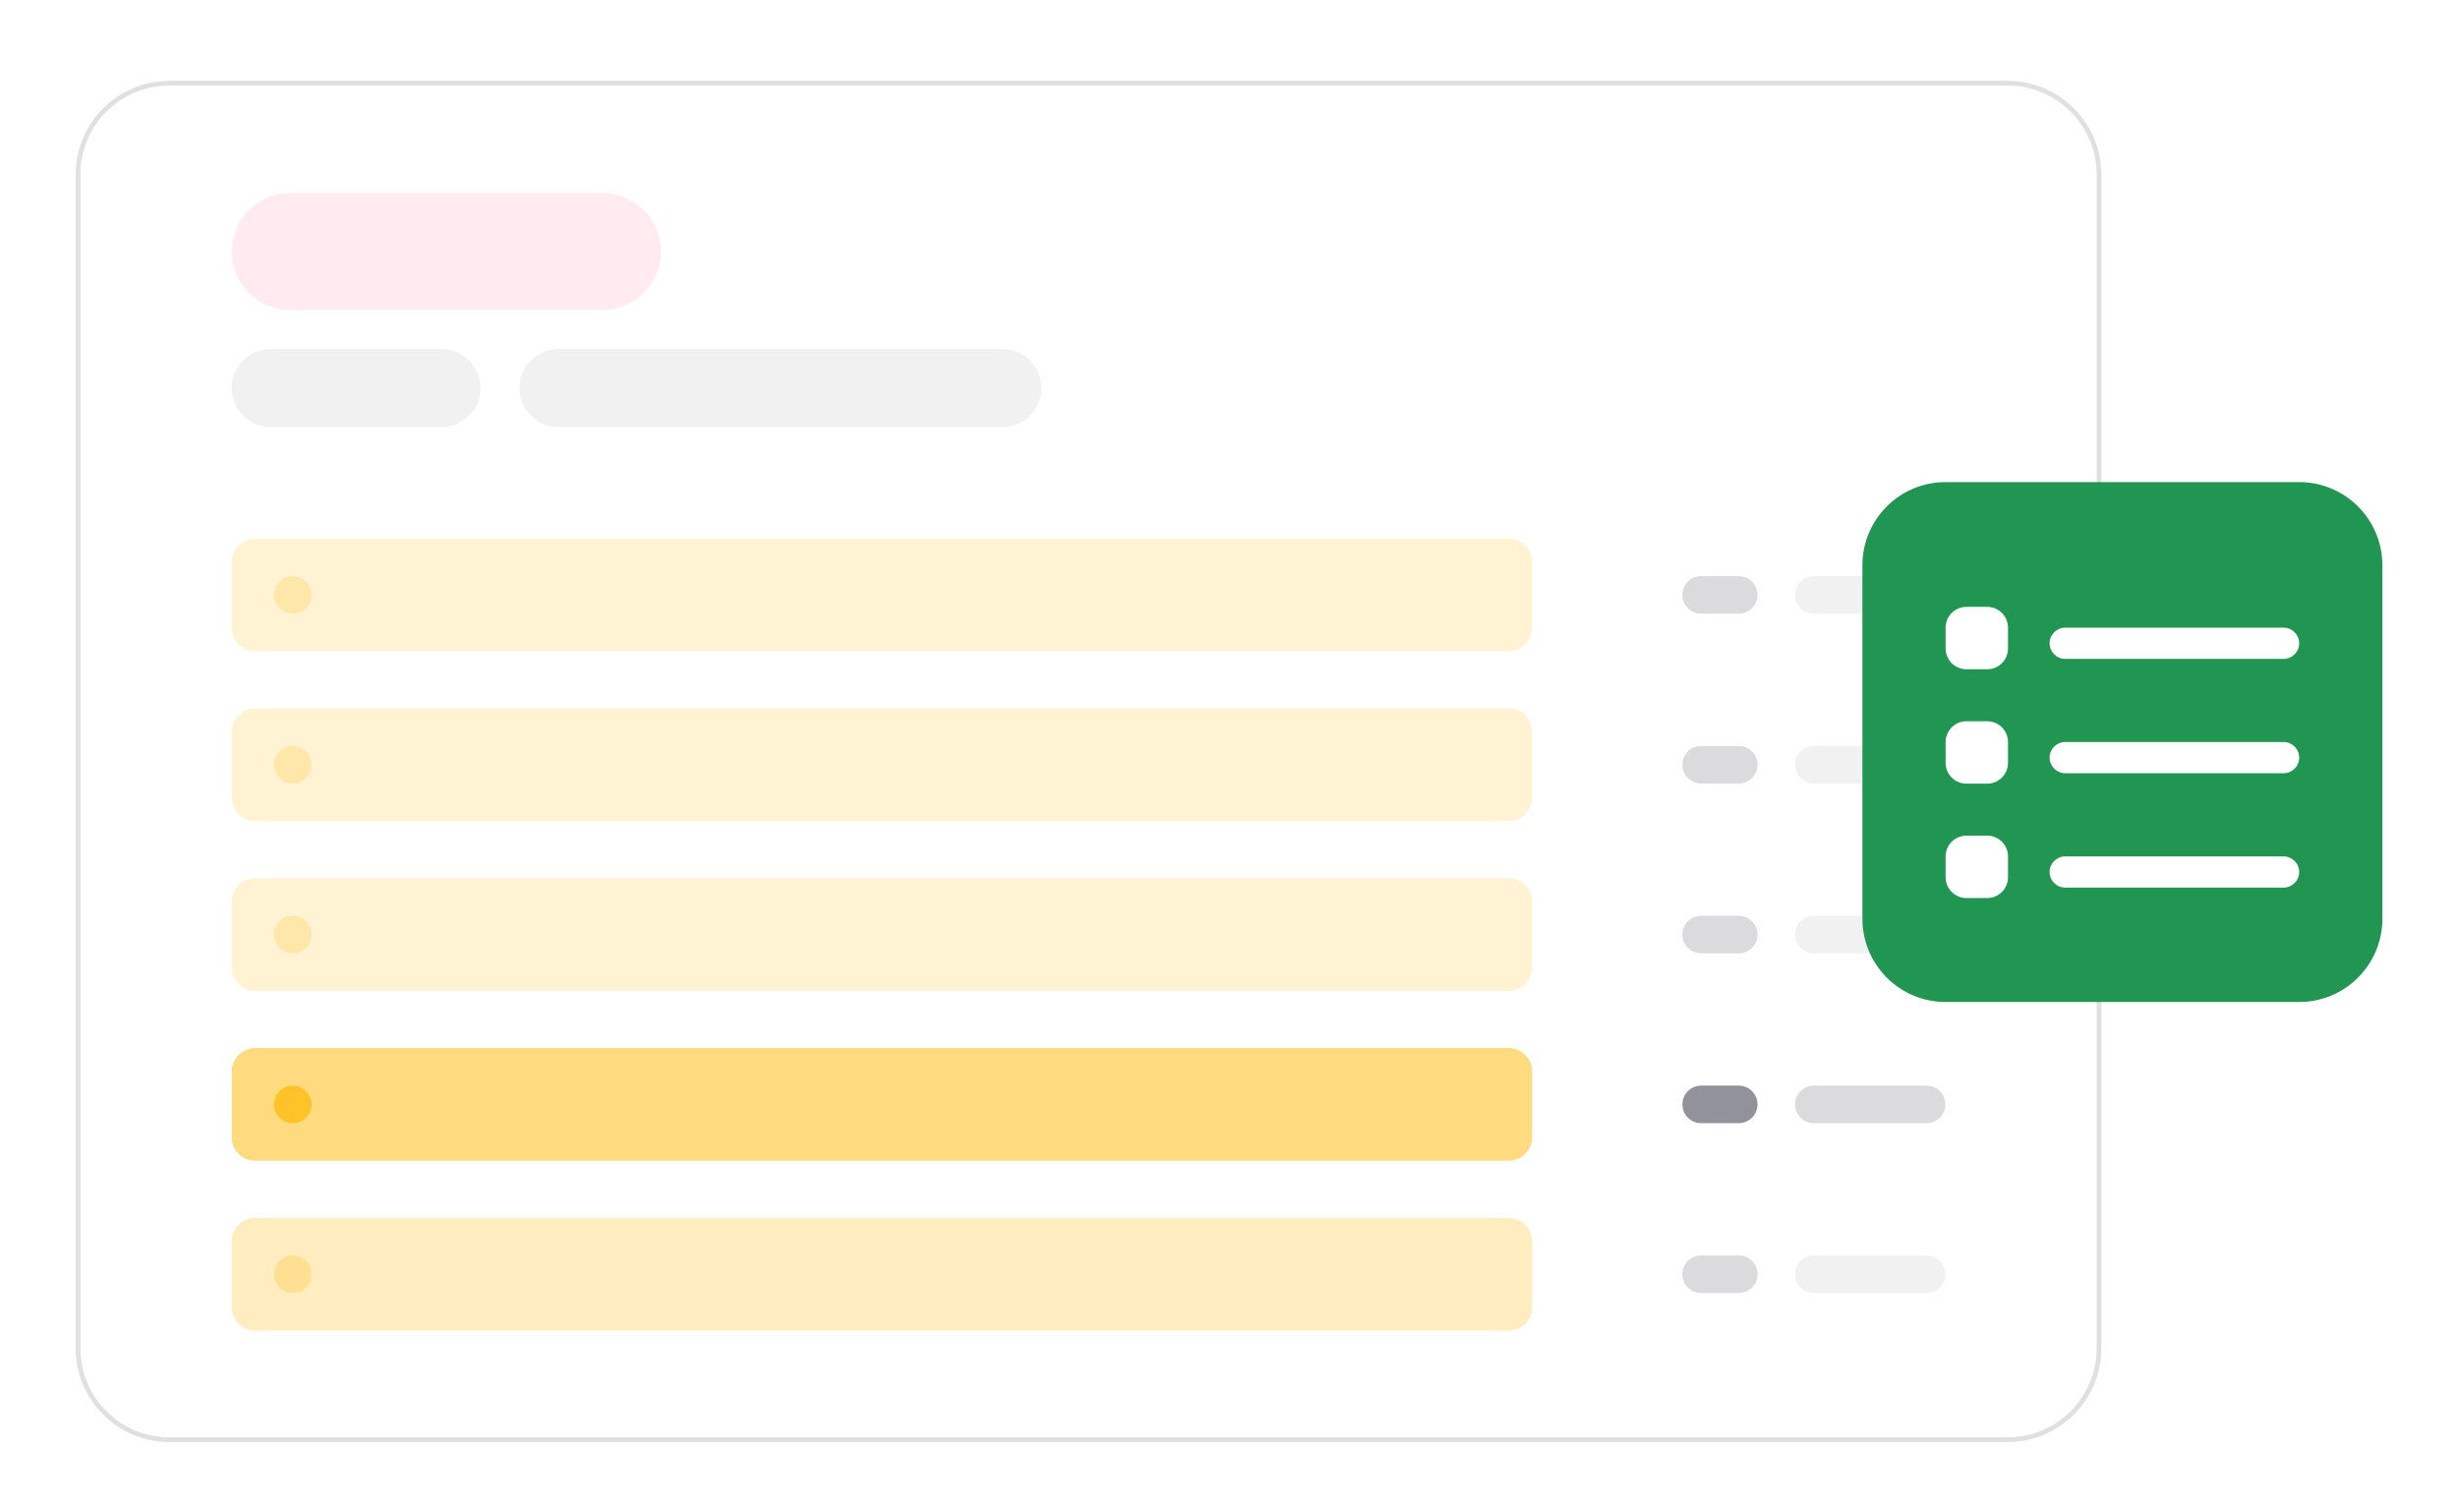 <svg width="520" height="320" viewBox="0 0 520 320" fill="none" xmlns="http://www.w3.org/2000/svg">
<g filter="url(#filter0_d_5152_31276)">
<path d="M424.692 16H35.864C24.893 16 16 24.893 16 35.864V284.136C16 295.107 24.893 304 35.864 304H424.692C435.663 304 444.556 295.107 444.556 284.136V35.864C444.556 24.893 435.663 16 424.692 16Z" fill="white"/>
<path d="M127.439 39.734H61.401C54.563 39.734 49.02 45.278 49.02 52.116C49.02 58.955 54.563 64.498 61.401 64.498H127.439C134.277 64.498 139.821 58.955 139.821 52.116C139.821 45.278 134.277 39.734 127.439 39.734Z" fill="#FFEBF0"/>
<path d="M93.388 72.75H57.274C52.715 72.75 49.02 76.446 49.02 81.005C49.02 85.564 52.715 89.259 57.274 89.259H93.388C97.947 89.259 101.643 85.564 101.643 81.005C101.643 76.446 97.947 72.75 93.388 72.75Z" fill="#F1F1F1"/>
<path d="M212.046 72.75H118.149C113.59 72.75 109.895 76.446 109.895 81.005C109.895 85.564 113.59 89.259 118.149 89.259H212.046C216.605 89.259 220.301 85.564 220.301 81.005C220.301 76.446 216.605 72.75 212.046 72.75Z" fill="#F1F1F1"/>
<path d="M319.171 112.852H53.986C51.243 112.852 49.02 115.075 49.02 117.818V131.722C49.02 134.465 51.243 136.688 53.986 136.688H319.171C321.913 136.688 324.137 134.465 324.137 131.722V117.818C324.137 115.075 321.913 112.852 319.171 112.852Z" fill="#FFF3D4"/>
<path d="M61.934 128.742C64.128 128.742 65.906 126.964 65.906 124.77C65.906 122.576 64.128 120.797 61.934 120.797C59.74 120.797 57.961 122.576 57.961 124.77C57.961 126.964 59.74 128.742 61.934 128.742Z" fill="#FFE7A9"/>
<path d="M367.836 120.797H359.891C357.697 120.797 355.918 122.576 355.918 124.77V124.77C355.918 126.964 357.697 128.742 359.891 128.742H367.836C370.03 128.742 371.809 126.964 371.809 124.77V124.77C371.809 122.576 370.03 120.797 367.836 120.797Z" fill="#DBDBDE"/>
<path d="M407.564 120.797H383.727C381.533 120.797 379.754 122.576 379.754 124.77V124.77C379.754 126.964 381.533 128.742 383.727 128.742H407.564C409.758 128.742 411.536 126.964 411.536 124.77C411.536 122.576 409.758 120.797 407.564 120.797Z" fill="#F1F1F1"/>
<path d="M319.171 148.781H53.986C51.243 148.781 49.02 151.005 49.02 153.747V167.652C49.02 170.395 51.243 172.618 53.986 172.618H319.171C321.913 172.618 324.137 170.395 324.137 167.652V153.747C324.137 151.005 321.913 148.781 319.171 148.781Z" fill="#FFF3D4"/>
<path d="M61.934 164.672C64.128 164.672 65.906 162.893 65.906 160.699C65.906 158.505 64.128 156.727 61.934 156.727C59.74 156.727 57.961 158.505 57.961 160.699C57.961 162.893 59.74 164.672 61.934 164.672Z" fill="#FFE7A9"/>
<path d="M367.836 156.727H359.891C357.697 156.727 355.918 158.505 355.918 160.699V160.699C355.918 162.893 357.697 164.672 359.891 164.672H367.836C370.03 164.672 371.809 162.893 371.809 160.699V160.699C371.809 158.505 370.03 156.727 367.836 156.727Z" fill="#DBDBDE"/>
<path d="M407.564 156.727H383.727C381.533 156.727 379.754 158.505 379.754 160.699V160.699C379.754 162.893 381.533 164.672 383.727 164.672H407.564C409.758 164.672 411.536 162.893 411.536 160.699V160.699C411.536 158.505 409.758 156.727 407.564 156.727Z" fill="#F1F1F1"/>
<path d="M319.171 184.719H53.986C51.243 184.719 49.02 186.942 49.02 189.685V203.59C49.02 206.332 51.243 208.556 53.986 208.556H319.171C321.913 208.556 324.137 206.332 324.137 203.59V189.685C324.137 186.942 321.913 184.719 319.171 184.719Z" fill="#FFF3D4"/>
<path d="M61.934 200.61C64.128 200.61 65.906 198.831 65.906 196.637C65.906 194.443 64.128 192.664 61.934 192.664C59.74 192.664 57.961 194.443 57.961 196.637C57.961 198.831 59.74 200.61 61.934 200.61Z" fill="#FFE7A9"/>
<path d="M367.836 192.656H359.891C357.697 192.656 355.918 194.435 355.918 196.629V196.629C355.918 198.823 357.697 200.602 359.891 200.602H367.836C370.03 200.602 371.809 198.823 371.809 196.629V196.629C371.809 194.435 370.03 192.656 367.836 192.656Z" fill="#DBDBDE"/>
<path d="M407.564 192.656H383.727C381.533 192.656 379.754 194.435 379.754 196.629V196.629C379.754 198.823 381.533 200.602 383.727 200.602H407.564C409.758 200.602 411.536 198.823 411.536 196.629V196.629C411.536 194.435 409.758 192.656 407.564 192.656Z" fill="#F1F1F1"/>
<path d="M319.171 220.648H53.986C51.243 220.648 49.02 222.872 49.02 225.614V239.519C49.02 242.262 51.243 244.485 53.986 244.485H319.171C321.913 244.485 324.137 242.262 324.137 239.519V225.614C324.137 222.872 321.913 220.648 319.171 220.648Z" fill="#FFDB7F"/>
<path d="M61.934 236.539C64.128 236.539 65.906 234.761 65.906 232.567C65.906 230.372 64.128 228.594 61.934 228.594C59.74 228.594 57.961 230.372 57.961 232.567C57.961 234.761 59.74 236.539 61.934 236.539Z" fill="#FFC329"/>
<path d="M367.836 228.594H359.891C357.697 228.594 355.918 230.372 355.918 232.567C355.918 234.761 357.697 236.539 359.891 236.539H367.836C370.03 236.539 371.809 234.761 371.809 232.567C371.809 230.372 370.03 228.594 367.836 228.594Z" fill="#92929B"/>
<path d="M407.564 228.594H383.727C381.533 228.594 379.754 230.372 379.754 232.567C379.754 234.761 381.533 236.539 383.727 236.539H407.564C409.758 236.539 411.536 234.761 411.536 232.567C411.536 230.372 409.758 228.594 407.564 228.594Z" fill="#DBDBDE"/>
<path d="M319.171 256.578H53.986C51.243 256.578 49.02 258.801 49.02 261.544V275.449C49.02 278.192 51.243 280.415 53.986 280.415H319.171C321.913 280.415 324.137 278.192 324.137 275.449V261.544C324.137 258.801 321.913 256.578 319.171 256.578Z" fill="#FFEDBF"/>
<path d="M61.934 272.469C64.128 272.469 65.906 270.69 65.906 268.496C65.906 266.302 64.128 264.523 61.934 264.523C59.74 264.523 57.961 266.302 57.961 268.496C57.961 270.69 59.74 272.469 61.934 272.469Z" fill="#FFE093"/>
<path d="M367.836 264.523H359.891C357.697 264.523 355.918 266.302 355.918 268.496V268.496C355.918 270.69 357.697 272.469 359.891 272.469H367.836C370.03 272.469 371.809 270.69 371.809 268.496V268.496C371.809 266.302 370.03 264.523 367.836 264.523Z" fill="#DBDBDE"/>
<path d="M407.564 264.523H383.727C381.533 264.523 379.754 266.302 379.754 268.496V268.496C379.754 270.69 381.533 272.469 383.727 272.469H407.564C409.758 272.469 411.536 270.69 411.536 268.496V268.496C411.536 266.302 409.758 264.523 407.564 264.523Z" fill="#F1F1F1"/>
<path d="M424.691 16.5H35.864C25.167 16.5 16.496 25.171 16.496 35.867V284.14C16.496 294.836 25.167 303.507 35.864 303.507H424.691C435.387 303.507 444.058 294.836 444.058 284.14V35.867C444.058 25.171 435.387 16.5 424.691 16.5Z" stroke="#E0E0E0" stroke-width="0.993"/>
</g>
<g filter="url(#filter1_d_5152_31276)">
<g filter="url(#filter2_i_5152_31276)">
<path d="M486.4 100H411.6C401.88 100 394 107.88 394 117.6V192.4C394 202.12 401.88 210 411.6 210H486.4C496.12 210 504 202.12 504 192.4V117.6C504 107.88 496.12 100 486.4 100Z" fill="#219653"/>
<path d="M420.402 126.398H416.002C413.572 126.398 411.602 128.368 411.602 130.798V135.198C411.602 137.628 413.572 139.598 416.002 139.598H420.402C422.832 139.598 424.802 137.628 424.802 135.198V130.798C424.802 128.368 422.832 126.398 420.402 126.398Z" fill="white"/>
<path d="M483.102 130.805H436.902C435.079 130.805 433.602 132.282 433.602 134.105C433.602 135.927 435.079 137.405 436.902 137.405H483.102C484.924 137.405 486.402 135.927 486.402 134.105C486.402 132.282 484.924 130.805 483.102 130.805Z" fill="white"/>
<path d="M420.402 150.602H416.002C413.572 150.602 411.602 152.572 411.602 155.002V159.402C411.602 161.832 413.572 163.802 416.002 163.802H420.402C422.832 163.802 424.802 161.832 424.802 159.402V155.002C424.802 152.572 422.832 150.602 420.402 150.602Z" fill="white"/>
<path d="M483.102 154.992H436.902C435.079 154.992 433.602 156.47 433.602 158.292C433.602 160.115 435.079 161.592 436.902 161.592H483.102C484.924 161.592 486.402 160.115 486.402 158.292C486.402 156.47 484.924 154.992 483.102 154.992Z" fill="white"/>
<path d="M420.402 174.805H416.002C413.572 174.805 411.602 176.775 411.602 179.205V183.605C411.602 186.035 413.572 188.005 416.002 188.005H420.402C422.832 188.005 424.802 186.035 424.802 183.605V179.205C424.802 176.775 422.832 174.805 420.402 174.805Z" fill="white"/>
<path d="M483.102 179.195H436.902C435.079 179.195 433.602 180.673 433.602 182.495C433.602 184.318 435.079 185.795 436.902 185.795H483.102C484.924 185.795 486.402 184.318 486.402 182.495C486.402 180.673 484.924 179.195 483.102 179.195Z" fill="white"/>
</g>
</g>
<defs>
<filter id="filter0_d_5152_31276" x="5.003" y="6.103" width="450.549" height="309.994" filterUnits="userSpaceOnUse" color-interpolation-filters="sRGB">
<feFlood flood-opacity="0" result="BackgroundImageFix"/>
<feColorMatrix in="SourceAlpha" type="matrix" values="0 0 0 0 0 0 0 0 0 0 0 0 0 0 0 0 0 0 127 0" result="hardAlpha"/>
<feOffset dy="1.1"/>
<feGaussianBlur stdDeviation="5.499"/>
<feColorMatrix type="matrix" values="0 0 0 0 0.29 0 0 0 0 0.29 0 0 0 0 0.349 0 0 0 0.2 0"/>
<feBlend mode="normal" in2="BackgroundImageFix" result="effect1_dropShadow_5152_31276"/>
<feBlend mode="normal" in="SourceGraphic" in2="effect1_dropShadow_5152_31276" result="shape"/>
</filter>
<filter id="filter1_d_5152_31276" x="384" y="91" width="130" height="130" filterUnits="userSpaceOnUse" color-interpolation-filters="sRGB">
<feFlood flood-opacity="0" result="BackgroundImageFix"/>
<feColorMatrix in="SourceAlpha" type="matrix" values="0 0 0 0 0 0 0 0 0 0 0 0 0 0 0 0 0 0 127 0" result="hardAlpha"/>
<feOffset dy="1"/>
<feGaussianBlur stdDeviation="5"/>
<feColorMatrix type="matrix" values="0 0 0 0 0.29 0 0 0 0 0.29 0 0 0 0 0.349 0 0 0 0.2 0"/>
<feBlend mode="normal" in2="BackgroundImageFix" result="effect1_dropShadow_5152_31276"/>
<feBlend mode="normal" in="SourceGraphic" in2="effect1_dropShadow_5152_31276" result="shape"/>
</filter>
<filter id="filter2_i_5152_31276" x="394" y="100" width="110" height="111" filterUnits="userSpaceOnUse" color-interpolation-filters="sRGB">
<feFlood flood-opacity="0" result="BackgroundImageFix"/>
<feBlend mode="normal" in="SourceGraphic" in2="BackgroundImageFix" result="shape"/>
<feColorMatrix in="SourceAlpha" type="matrix" values="0 0 0 0 0 0 0 0 0 0 0 0 0 0 0 0 0 0 127 0" result="hardAlpha"/>
<feOffset dy="1"/>
<feGaussianBlur stdDeviation="5"/>
<feComposite in2="hardAlpha" operator="arithmetic" k2="-1" k3="1"/>
<feColorMatrix type="matrix" values="0 0 0 0 0.29 0 0 0 0 0.29 0 0 0 0 0.349 0 0 0 0.2 0"/>
<feBlend mode="normal" in2="shape" result="effect1_innerShadow_5152_31276"/>
</filter>
</defs>
</svg>
